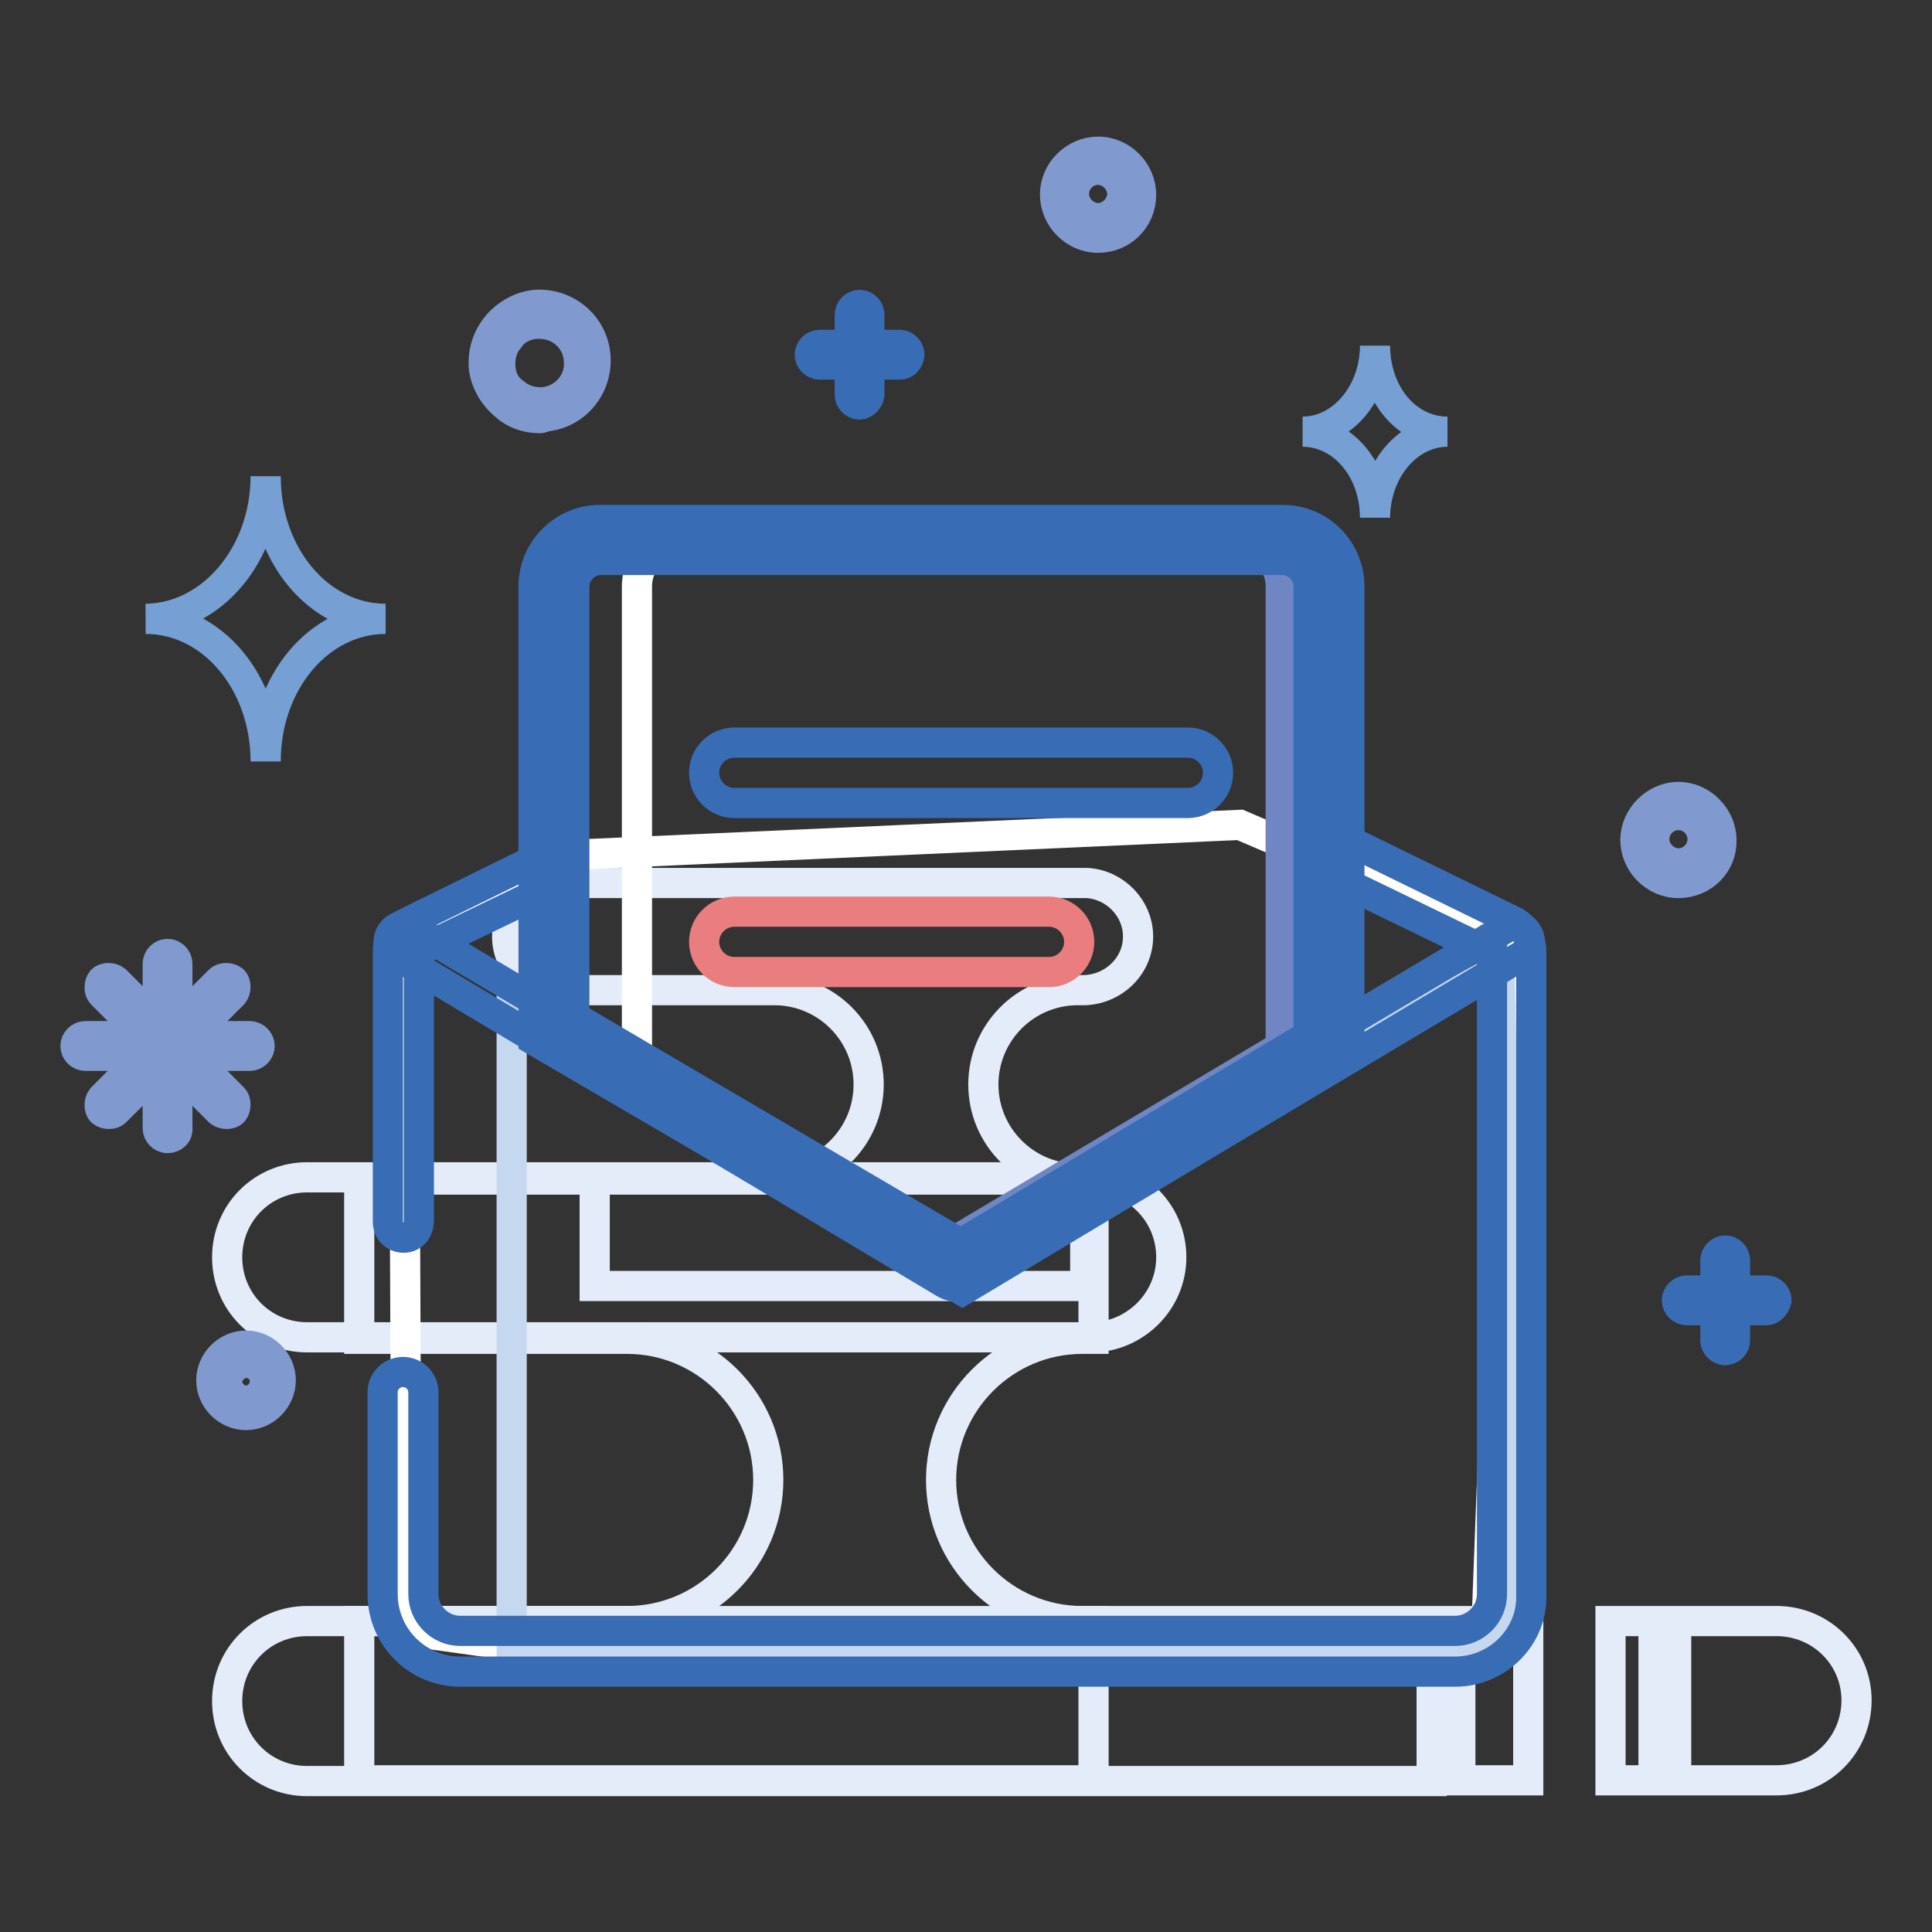 <?xml version="1.0" encoding="utf-8"?>
<!-- Svg Vector Icons : http://www.onlinewebfonts.com/icon -->
<!DOCTYPE svg PUBLIC "-//W3C//DTD SVG 1.1//EN" "http://www.w3.org/Graphics/SVG/1.1/DTD/svg11.dtd">
<svg version="1.1" xmlns="http://www.w3.org/2000/svg" xmlns:xlink="http://www.w3.org/1999/xlink" x="0px" y="0px" viewBox="0 0 256 256" enable-background="new 0 0 256 256" xml:space="preserve">
<rect x="0" y="0" width="256" height="256" fill="#333333" stroke="none"/>
<g> <path stroke-width="4" fill-opacity="0" stroke="#e3ecf8"  d="M144.6,177.2H40.7c-5.9,0-10.6-4.7-10.6-10.6s4.7-10.6,10.6-10.6h103.9c5.9,0,10.6,4.7,10.6,10.6 S150.3,177.2,144.6,177.2z"/> <path stroke-width="4" fill-opacity="0" stroke="#e3ecf8"  d="M144.9,214.8h-1.5c-10.3,0-18.7-8.4-18.7-18.7c0-10.3,8.4-18.7,18.7-18.7h1.5v-21.1H47.6v21.1h35.5 c10.3,0,18.7,8.4,18.7,18.7c0,10.3-8.4,18.7-18.7,18.7H47.6v21.1h97.3V214.8L144.9,214.8z"/> <path stroke-width="4" fill-opacity="0" stroke="#e3ecf8"  d="M150.8,124.1c0-3.8-3.1-6.9-6.8-7.1H74.3c-3.8,0-7.1,3.1-7.1,7.1c0,3.8,3.1,7.1,7.1,7.1h28.3 c6.9,0,12.5,5.6,12.5,12.5c0,6.9-5.6,12.5-12.5,12.5H78.8v14.2h65v-14.2h-1c-6.9,0-12.5-5.6-12.5-12.5c0-6.9,5.6-12.5,12.5-12.5h1 C147.7,131,150.8,127.9,150.8,124.1z M189.7,214.8h-149c-5.9,0-10.6,4.7-10.6,10.6S34.8,236,40.7,236h149V214.8z M193.5,214.8h9 v21.1h-9V214.8z M213.4,214.8h5.7v21.1h-5.7V214.8z M235.4,214.8h-13.3v21.1h13.3c5.9,0,10.6-4.7,10.6-10.6 C246,219.5,241.3,214.8,235.4,214.8z"/> <path stroke-width="4" fill-opacity="0" stroke="#ffffff"  d="M53.5,126l0.4,90.1l11.5,1.6l131.5-0.3l3.5-92.6l-36.1-15.5l-91.5,4.1L53.5,126z"/> <path stroke-width="4" fill-opacity="0" stroke="#809acf"  d="M222.4,117c-3.2,0-5.7-2.7-5.7-5.7c0-3.1,2.7-5.7,5.7-5.7c3.1,0,5.7,2.7,5.7,5.7 C228.2,114.4,225.7,117,222.4,117z M222.4,108c-1.8,0-3.2,1.5-3.2,3.2s1.5,3.2,3.2,3.2c1.8,0,3.2-1.5,3.2-3.2S224.2,108,222.4,108z "/> <path stroke-width="4" fill-opacity="0" stroke="#c6d8ef"  d="M67.8,132.9v85.8h125c0,0,8-1,7.7-7.7l-1.8-82.7l-71.2,39.4L67.8,132.9z"/> <path stroke-width="4" fill-opacity="0" stroke="#c6d8ef"  d="M176.3,136.6v-59c0-3.4-2.8-6.2-6.2-6.2H79.6c-3.4,0-6.2,2.8-6.2,6.2v58.5l54.1,31.5l48.8-29V136.6z"/> <path stroke-width="4" fill-opacity="0" stroke="#ffffff"  d="M84.4,141.5V77.7c0-3.4,2.8-6.2,6.2-6.2H79.6c-3.4,0-6.2,2.8-6.2,6.2v58.5l54.1,31.5l0.9,1.3L84.4,141.5z" /> <path stroke-width="4" fill-opacity="0" stroke="#6f86c3"  d="M170.1,71.5h-6.6c3.4,0,6.2,2.8,6.2,6.2v61l-45.5,27.1l3.4,1.9l48.8-29v-61 C176.3,74.3,173.5,71.5,170.1,71.5z"/> <path stroke-width="4" fill-opacity="0" stroke="#809acf"  d="M71.5,55.4c-1.8,0-3.4-0.6-4.7-1.8c-1.5-1.3-2.5-3.1-2.7-5c-0.1-1.9,0.4-3.8,1.8-5.5c1.3-1.5,3.1-2.5,5-2.7 c4.1-0.3,7.7,2.7,8,6.8c0.3,4.1-2.7,7.7-6.8,8C71.9,55.4,71.6,55.4,71.5,55.4z M71.5,42.9H71c-1.3,0.1-2.7,0.7-3.5,1.9 c-0.9,1-1.3,2.4-1.2,3.8c0.1,1.5,0.7,2.7,1.9,3.5c1,0.9,2.5,1.3,3.8,1.2c2.9-0.3,5-2.8,4.7-5.6C76.5,44.8,74.1,42.9,71.5,42.9z"/> <path stroke-width="4" fill-opacity="0" stroke="#809acf"  d="M22.2,150.8c-0.7,0-1.3-0.6-1.3-1.3v-7.8l-5.6,5.6c-0.4,0.4-1.3,0.4-1.8,0c-0.4-0.4-0.4-1.3,0-1.8l5.6-5.6 h-7.8c-0.7,0-1.3-0.6-1.3-1.3s0.6-1.3,1.3-1.3h7.8l-5.6-5.6c-0.4-0.4-0.4-1.3,0-1.8c0.4-0.4,1.3-0.4,1.8,0l5.6,5.6v-7.8 c0-0.7,0.6-1.3,1.3-1.3c0.7,0,1.3,0.6,1.3,1.3v7.8l5.6-5.6c0.4-0.4,1.3-0.4,1.8,0c0.4,0.4,0.4,1.3,0,1.8l-5.6,5.6h7.8 c0.7,0,1.3,0.6,1.3,1.3s-0.6,1.3-1.3,1.3h-7.8l5.6,5.6c0.4,0.4,0.4,1.3,0,1.8c-0.4,0.4-1.3,0.4-1.8,0l-5.6-5.6v7.8 C23.6,150.2,23,150.8,22.2,150.8z"/> <path stroke-width="4" fill-opacity="0" stroke="#386db6"  d="M234.1,173.6h-10.6c-0.7,0-1.3-0.6-1.3-1.3s0.6-1.3,1.3-1.3h10.6c0.7,0,1.3,0.6,1.3,1.3 C235.2,173,234.7,173.6,234.1,173.6z"/> <path stroke-width="4" fill-opacity="0" stroke="#386db6"  d="M228.6,178.9c-0.7,0-1.3-0.6-1.3-1.3V167c0-0.7,0.6-1.3,1.3-1.3c0.7,0,1.3,0.6,1.3,1.3v10.6 C229.9,178.3,229.3,178.9,228.6,178.9z M119.2,48.3h-10.6c-0.7,0-1.3-0.6-1.3-1.3c0-0.7,0.6-1.3,1.3-1.3h10.6 c0.7,0,1.3,0.6,1.3,1.3C120.4,47.7,120,48.3,119.2,48.3z"/> <path stroke-width="4" fill-opacity="0" stroke="#386db6"  d="M113.9,53.6c-0.7,0-1.3-0.6-1.3-1.3V41.7c0-0.7,0.6-1.3,1.3-1.3s1.3,0.6,1.3,1.3v10.6 C115.1,53,114.5,53.6,113.9,53.6z"/> <path stroke-width="4" fill-opacity="0" stroke="#769fd3"  d="M182.2,45.8c0,6.2-4.3,11.4-9.6,11.4c5.3,0,9.6,5,9.6,11.4c0-6.2,4.3-11.4,9.6-11.4 C186.4,57.2,182.2,52.2,182.2,45.8L182.2,45.8z"/> <path stroke-width="4" fill-opacity="0" stroke="#809acf"  d="M145.5,31.5c-3.2,0-5.7-2.7-5.7-5.7c0-3.2,2.7-5.7,5.7-5.7c3.2,0,5.7,2.7,5.7,5.7 C151.2,29,148.7,31.5,145.5,31.5z M145.5,22.5c-1.8,0-3.2,1.5-3.2,3.2s1.5,3.2,3.2,3.2s3.2-1.5,3.2-3.2S147.2,22.5,145.5,22.5z"/> <path stroke-width="4" fill-opacity="0" stroke="#769fd3"  d="M35.2,63.1c0,10.5,7.1,18.9,15.9,18.9c-8.8,0-15.9,8.4-15.9,18.9c0-10.5-7.1-18.9-15.9-18.9 C28.1,81.9,35.2,73.4,35.2,63.1z"/> <path stroke-width="4" fill-opacity="0" stroke="#809acf"  d="M32.6,187.5c-2.5,0-4.6-2.1-4.6-4.6s2.1-4.6,4.6-4.6s4.6,2.1,4.6,4.6S35.1,187.5,32.6,187.5z M32.6,180.6 c-1.3,0-2.5,1.2-2.5,2.5s1.2,2.5,2.5,2.5s2.5-1.2,2.5-2.5C35.1,181.6,34,180.6,32.6,180.6z"/> <path stroke-width="4" fill-opacity="0" stroke="#386db6"  d="M53.5,164c-1.2,0-2.1-0.9-2.1-2.1v-36c0-1.5,0.9-2.9,2.2-3.5l17.5-8.6c1-0.4,2.4-0.1,2.8,1 c0.4,1,0.1,2.4-1,2.8l-17.4,8.4v35.7C55.5,163,54.7,164,53.5,164z"/> <path stroke-width="4" fill-opacity="0" stroke="#386db6"  d="M126.9,170.5c-0.6,0-1-0.1-1.6-0.4l-72.8-43.5c-1-0.6-1.3-1.9-0.7-2.9c0.6-1,1.9-1.3,2.9-0.7l72.4,43 l72.4-43c1-0.6,2.4-0.3,2.9,0.7c0.6,1,0.3,2.4-0.7,2.9l-73,43.5C128.1,170.4,127.5,170.5,126.9,170.5z M157.4,106.4H97.3 c-2.2,0-4-1.8-4-4s1.8-4,4-4h60.1c2.2,0,4,1.8,4,4S159.6,106.4,157.4,106.4z"/> <path stroke-width="4" fill-opacity="0" stroke="#ea7e7e"  d="M139,128.8H97.3c-2.2,0-4-1.8-4-4c0-2.2,1.8-4,4-4H139c2.2,0,4,1.8,4,4C143,127,141.2,128.8,139,128.8z"/> <path stroke-width="4" fill-opacity="0" stroke="#386db6"  d="M127.5,169.6l-55.6-32.6V77.7c0-4.3,3.5-7.8,7.8-7.8h90.5c4.3,0,7.8,3.5,7.8,7.8v61.9L127.5,169.6z  M75,135.3l52.5,30.7l47.3-28.2V77.7c0-2.5-2.1-4.6-4.6-4.6H79.6c-2.5,0-4.6,2.1-4.6,4.6V135.3z"/> <path stroke-width="4" fill-opacity="0" stroke="#386db6"  d="M127.5,171l-56.8-33.2V77.7c0-4.9,4-8.8,8.8-8.8h90.5c4.9,0,8.8,4,8.8,8.8v62.5L127.5,171L127.5,171z  M76,134.7l51.3,30.1l46.1-27.6V77.7c0-1.9-1.6-3.5-3.5-3.5H79.6c-1.9,0-3.5,1.6-3.5,3.5V134.7z"/> <path stroke-width="4" fill-opacity="0" stroke="#386db6"  d="M192.8,221.5H61c-5.7,0-10.3-4.6-10.3-10.3v-26.7c0-1.5,1.2-2.7,2.7-2.7c1.5,0,2.7,1.2,2.7,2.7v26.7 c0,2.7,2.2,4.9,4.9,4.9h131.8c2.7,0,4.9-2.2,4.9-4.9v-84.8l-22.3-10.8c-1.3-0.6-1.9-2.2-1.2-3.5c0.6-1.3,2.2-1.9,3.5-1.2l22.7,11.1 c1.6,0.7,2.5,2.4,2.5,4.1v85.2C203.1,216.8,198.5,221.5,192.8,221.5z"/></g>
</svg>
